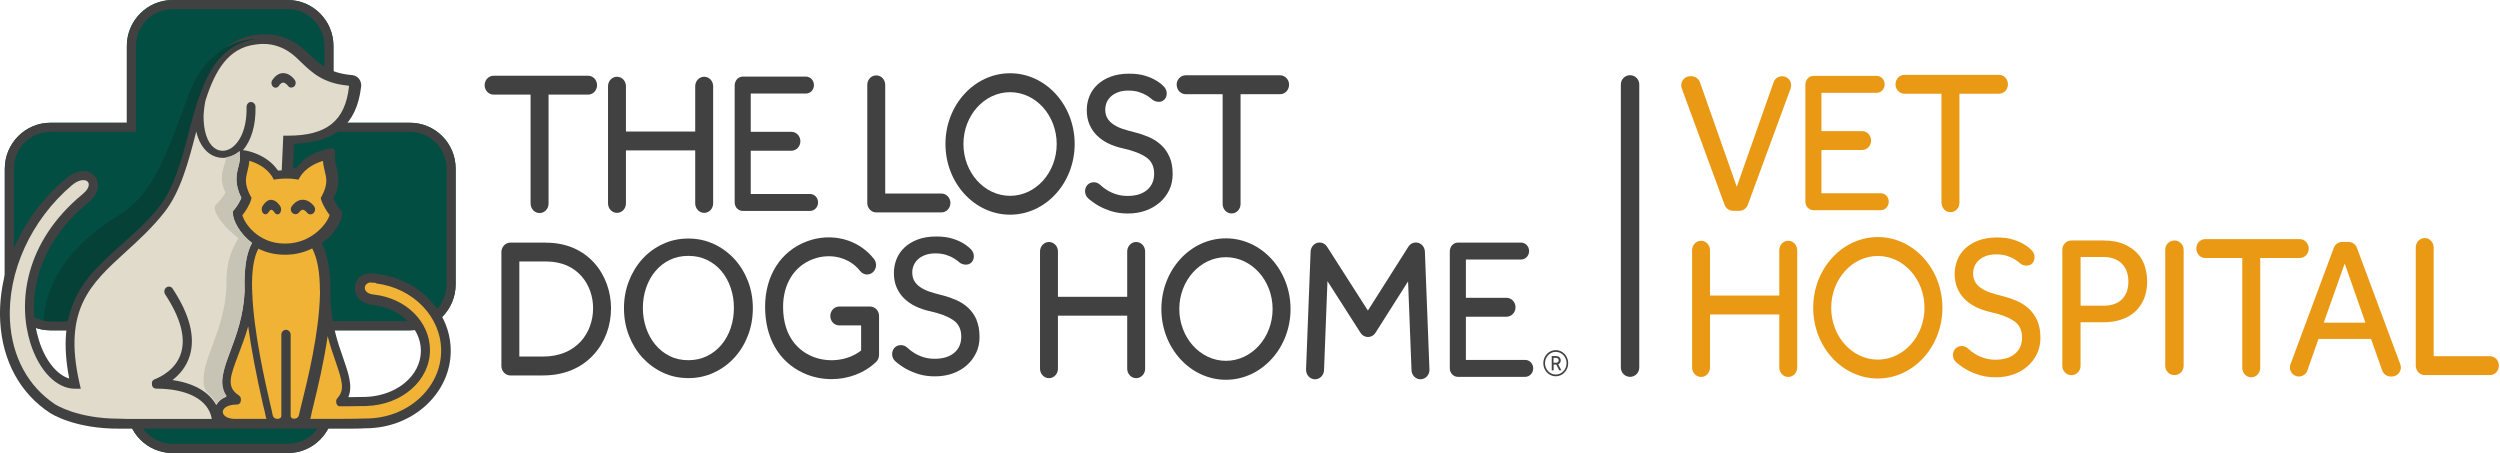 <svg width="309" height="56" viewBox="0 0 309 56" fill="none" xmlns="http://www.w3.org/2000/svg">
<path d="M50.572 15.898H40.059V5.201C40.059 2.661 38.034 0.608 35.53 0.608H21.356C18.87 0.608 16.827 2.679 16.827 5.201V15.898H6.326C3.84 15.898 1.797 17.968 1.797 20.491V34.907C1.797 37.448 3.822 39.5 6.326 39.5H16.839V50.197C16.839 52.737 18.864 54.79 21.368 54.79H35.542C38.028 54.79 40.07 52.719 40.07 50.197V39.5H50.584C53.07 39.5 55.113 37.43 55.113 34.907V20.491C55.113 17.95 53.088 15.898 50.584 15.898" fill="#009AD8"/>
<path d="M50.644 15.169H41.203V5.676C41.203 2.534 38.675 0 35.548 0H21.326C18.199 0 15.671 2.546 15.671 5.676V15.169H6.248C3.121 15.169 0.593 17.716 0.593 20.846V35.148C0.593 38.29 3.121 40.825 6.248 40.825H15.689V50.318C15.689 53.46 18.217 55.994 21.344 55.994H35.566C38.693 55.994 41.221 53.448 41.221 50.318V40.825H50.662C53.789 40.825 56.317 38.278 56.317 35.148V20.846C56.317 17.703 53.789 15.169 50.662 15.169" fill="#024E43"/>
<path d="M35.566 1.125C38.064 1.125 40.106 3.178 40.106 5.676V16.289H50.656C53.154 16.289 55.197 18.341 55.197 20.84V35.142C55.197 37.658 53.166 39.693 50.656 39.693H40.106V50.305C40.106 52.822 38.076 54.856 35.566 54.856H21.344C18.846 54.856 16.803 52.803 16.803 50.305V39.693H6.254C3.756 39.693 1.713 37.64 1.713 35.142V20.84C1.713 18.323 3.744 16.289 6.254 16.289H16.803V5.682C16.803 3.166 18.834 1.132 21.344 1.132H35.566V1.125ZM35.566 0.006H21.344C18.217 0.006 15.689 2.552 15.689 5.682V15.175H6.248C3.121 15.175 0.593 17.721 0.593 20.852V35.154C0.593 38.296 3.121 40.831 6.248 40.831H15.689V50.323C15.689 53.466 18.217 56 21.344 56H35.566C38.693 56 41.221 53.454 41.221 50.323V40.831H50.662C53.789 40.831 56.317 38.284 56.317 35.154V20.852C56.317 17.709 53.789 15.175 50.662 15.175H41.221V5.682C41.221 2.54 38.693 0.006 35.566 0.006Z" fill="#414142"/>
<path d="M49.997 34.841C49.56 34.63 49.176 34.486 48.871 34.372C48.146 34.131 47.373 33.95 46.582 33.854C46.373 33.806 45.246 33.625 44.504 34.209C44.15 34.486 43.923 34.889 43.875 35.377C43.809 35.895 43.941 36.382 44.228 36.767C44.857 37.58 46.031 37.706 46.145 37.706C47.145 37.821 48.062 38.128 48.865 38.567C49.2 38.748 49.608 39.007 49.991 39.326C51.249 40.361 52.022 41.806 52.022 43.359C52.022 44.912 51.249 46.339 49.991 47.356C49.608 47.681 49.2 47.922 48.865 48.102C47.804 48.668 46.517 49.023 45.133 49.059C44.246 49.077 43.557 49.089 43.054 49.089C43.617 47.729 43.084 46.176 42.443 44.328C41.736 42.336 40.879 39.873 40.849 36.49C40.897 34.01 40.622 31.729 39.771 30.08C41.383 28.93 42.281 27.311 42.281 26.402V26.161L42.119 25.98C41.814 25.643 41.413 25.011 41.221 24.524C42.108 22.742 41.832 21.64 41.592 20.671C41.449 20.123 41.335 19.636 41.431 19.022V18.733C41.431 18.733 41.431 18.703 41.413 18.685C41.413 18.667 41.413 18.654 41.395 18.637C41.395 18.618 41.377 18.606 41.365 18.588C41.365 18.588 41.347 18.558 41.335 18.54C41.335 18.522 41.305 18.51 41.305 18.492C41.305 18.492 41.287 18.462 41.275 18.462C41.275 18.462 41.245 18.432 41.227 18.432C41.227 18.432 41.197 18.414 41.179 18.402C41.161 18.402 41.149 18.384 41.131 18.372C41.131 18.372 41.101 18.372 41.083 18.354C41.065 18.354 41.053 18.354 41.017 18.335H40.825C40.712 18.354 38.07 18.727 36.608 20.797C36.476 20.797 36.333 20.767 36.207 20.767L36.339 17.758C41.443 17.613 44.084 15.38 44.63 10.745C44.695 10.257 44.516 9.938 44.372 9.74C44.036 9.318 43.533 9.27 43.389 9.27C40.688 9.011 39.544 7.94 38.22 6.712C38.028 6.531 37.836 6.339 37.627 6.164C35.081 3.883 32.475 4.208 31.624 4.316C26.149 4.996 24.669 10.661 23.237 16.138C22.339 19.57 21.416 23.133 19.535 25.511C18.085 27.359 16.462 28.828 14.88 30.254C14.497 30.591 14.126 30.934 13.754 31.29C10.034 34.721 6.931 38.429 8.554 46.784C7.039 46.333 5.595 44.563 4.822 42.089C3.343 37.46 4.181 30.543 10.921 25.023C11.771 24.325 12.209 23.452 12.095 22.645C12.017 22.032 11.628 21.526 11.082 21.285C10.244 20.93 9.165 21.207 8.183 22.032C2.768 26.534 -0.342 33.354 0.03 39.783C0.305 44.623 2.492 48.626 6.182 51.04C6.314 51.118 9.207 53.032 14.874 52.984H43.413C44.204 52.984 44.959 52.954 45.187 52.936C50.997 52.936 55.712 48.626 55.712 43.353C55.712 39.693 53.424 36.454 50.027 34.835L49.997 34.853V34.841Z" fill="#414142"/>
<path d="M29.953 26.576C30.175 27.534 31.864 30.104 35.171 30.104H35.297C38.544 30.104 40.484 27.564 40.736 26.576C40.377 26.107 39.891 25.336 39.7 24.698L39.64 24.463L39.766 24.247C40.55 22.79 40.359 22.02 40.143 21.159C40.047 20.786 39.957 20.376 39.921 19.889C39.125 20.123 37.789 20.689 37.07 21.893L36.884 22.206L36.525 22.146C36.135 22.086 35.836 22.068 35.398 22.068C34.961 22.068 34.566 22.098 34.206 22.146L33.847 22.206L33.661 21.875C32.924 20.653 31.607 20.105 30.81 19.871C30.792 20.34 30.684 20.762 30.588 21.141C30.366 22.02 30.181 22.772 30.965 24.229L31.091 24.445L31.031 24.68C30.846 25.336 30.36 26.089 29.995 26.558" fill="#F0B336"/>
<path d="M32.546 50.191C31.629 46.182 31.03 42.944 30.677 40.337C30.311 41.625 29.874 42.745 29.491 43.768C28.376 46.658 27.987 47.862 29.538 48.885C29.538 48.885 29.586 48.915 29.604 48.951H29.622C29.622 48.951 29.658 49.017 29.67 49.035H29.688C29.688 49.035 29.724 49.12 29.736 49.15C29.736 49.15 29.754 49.234 29.772 49.246V49.511C29.772 49.541 29.772 49.559 29.754 49.595V49.625C29.754 49.655 29.736 49.673 29.718 49.71V49.74C29.682 49.788 29.67 49.824 29.634 49.854H29.616C29.616 49.854 29.569 49.92 29.532 49.938C29.532 49.938 29.515 49.938 29.497 49.956C29.461 49.956 29.431 49.986 29.395 49.986H29.359C29.311 49.986 29.275 50.005 29.227 50.005C28.161 50.005 27.592 50.432 27.544 50.829C27.496 51.16 27.759 51.491 28.245 51.654C28.43 51.72 28.61 51.75 28.826 51.768H32.929C32.893 51.672 32.863 51.57 32.845 51.473C32.797 51.209 32.696 50.745 32.546 50.167" fill="#F0B336"/>
<path d="M39.538 35.877C39.538 33.836 39.274 32.018 38.591 30.706C37.645 31.175 36.542 31.482 35.284 31.482H35.153C33.925 31.482 32.846 31.193 31.942 30.736C31.319 31.855 31.109 33.655 31.157 35.744C31.157 35.792 31.175 35.84 31.175 35.907V36.099C31.337 41.023 32.792 47.326 33.403 49.968C33.553 50.57 33.649 51.004 33.697 51.281C33.793 51.78 34.236 51.78 34.35 51.768C34.398 51.768 34.775 51.72 34.775 51.395V41.367C34.775 41.023 35.039 40.764 35.35 40.764C35.662 40.764 35.925 41.041 35.925 41.367V51.395C35.925 51.684 36.219 51.75 36.321 51.75C36.405 51.75 36.842 51.78 36.962 51.263C37.028 50.956 37.142 50.45 37.321 49.758C38.01 46.989 39.448 41.168 39.55 36.34V35.852" fill="#F0B336"/>
<path d="M38.818 25.487C38.752 25.402 38.219 24.686 37.41 24.686C37.069 24.686 36.554 24.837 36.063 25.487C35.871 25.752 35.919 26.143 36.158 26.341C36.254 26.426 36.386 26.474 36.518 26.474C36.698 26.474 36.859 26.39 36.973 26.245C37.087 26.095 37.249 25.92 37.41 25.92C37.602 25.92 37.848 26.149 37.932 26.263C38.123 26.528 38.483 26.576 38.728 26.36C38.974 26.149 39.022 25.77 38.824 25.505" fill="#414142"/>
<path d="M33.529 24.686C33.253 24.686 32.84 24.837 32.445 25.493C32.289 25.758 32.325 26.155 32.523 26.354C32.6 26.438 32.702 26.486 32.81 26.486C32.954 26.486 33.086 26.402 33.175 26.257C33.265 26.107 33.397 25.926 33.529 25.926C33.685 25.926 33.87 26.155 33.93 26.257C34.086 26.522 34.374 26.57 34.571 26.372C34.769 26.155 34.805 25.776 34.649 25.511C34.595 25.426 34.164 24.704 33.517 24.704" fill="#414142"/>
<path d="M43.131 10.618C43.131 10.618 43.017 10.57 42.958 10.57H42.928C39.896 10.275 38.519 8.939 37.183 7.651C36.991 7.47 36.799 7.29 36.614 7.109C34.475 5.129 32.348 5.393 31.552 5.508C28.191 5.935 26.585 8.74 25.429 12.322C25.363 12.539 25.238 13.129 25.16 14.266C25.142 16.162 25.603 17.613 26.478 18.275C27.083 18.739 27.808 18.751 28.49 18.36C29.491 17.764 30.539 16.114 30.473 13.231C30.473 12.882 30.713 12.605 31.012 12.605C31.312 12.605 31.581 12.87 31.581 13.201C31.63 15.476 31.06 17.39 30.012 18.576H30.204C30.317 18.594 32.929 18.974 34.361 21.086C34.505 21.086 34.661 21.056 34.822 21.056L35.014 16.77H35.553C40.394 16.77 42.658 14.959 43.137 10.703V10.618" fill="#E0DBCB"/>
<path d="M31.151 30.056C29.599 28.888 28.767 27.233 28.767 26.36V26.119L28.928 25.938C29.234 25.595 29.635 24.963 29.827 24.482C28.946 22.7 29.216 21.598 29.461 20.623C29.605 20.069 29.719 19.588 29.623 18.968V18.691C29.45 18.835 29.258 18.98 29.06 19.094C28.563 19.371 28.054 19.515 27.538 19.515C26.945 19.515 26.352 19.323 25.843 18.95C25.076 18.384 24.531 17.445 24.256 16.259C24.256 16.307 24.238 16.337 24.226 16.391C23.297 19.955 22.351 23.639 20.32 26.233C18.798 28.16 17.151 29.67 15.545 31.127C11.208 35.082 7.764 38.212 9.812 47.302L9.986 48.048H9.267C6.991 48.048 4.834 45.827 3.762 42.426C2.175 37.4 3.025 29.911 10.214 23.994C10.729 23.573 11.017 23.103 10.969 22.73C10.939 22.501 10.777 22.387 10.651 22.326C10.298 22.182 9.657 22.248 8.89 22.892C3.828 27.19 0.899 33.625 1.234 39.669C1.492 44.111 3.474 47.771 6.823 49.98C6.853 49.998 9.531 51.75 14.731 51.75L15.755 51.78H26.179C25.795 49.445 23.219 48.036 19.308 48.036C19.308 48.036 19.212 48.036 19.164 48.006H19.134C19.086 47.988 19.038 47.958 18.99 47.94C18.99 47.94 18.912 47.861 18.876 47.825C18.876 47.825 18.81 47.711 18.798 47.645V47.615C18.798 47.585 18.798 47.566 18.78 47.536V47.278C18.78 47.248 18.78 47.229 18.81 47.199V47.169C18.81 47.169 18.828 47.121 18.84 47.103C18.84 47.103 18.84 47.085 18.858 47.073C18.858 47.055 18.888 47.043 18.906 47.025C18.906 47.025 18.924 47.007 18.936 46.995C18.954 46.995 18.966 46.965 18.984 46.947L19.014 46.928C19.014 46.928 19.044 46.91 19.08 46.898C19.865 46.591 21.788 45.664 22.393 43.576C22.956 41.661 22.297 39.248 20.41 36.376C20.236 36.099 20.296 35.726 20.553 35.533C20.811 35.341 21.165 35.401 21.338 35.678C23.435 38.856 24.154 41.643 23.465 43.931C23.052 45.339 22.165 46.315 21.32 46.977C23.944 47.35 25.837 48.433 26.73 50.071C26.951 49.667 27.353 49.276 27.976 49.047C26.904 47.554 27.622 45.628 28.443 43.455C29.18 41.475 30.108 39.049 30.222 35.997C30.108 32.644 30.606 31.037 31.133 30.062" fill="#E0DBCB"/>
<path d="M46.444 34.968H46.396C46.396 34.968 46.282 34.938 46.204 34.938H45.965C45.965 34.938 45.917 34.919 45.887 34.919C45.791 34.919 45.695 34.919 45.617 34.938C45.617 34.938 45.539 34.968 45.491 34.986C45.282 35.082 45.126 35.263 45.096 35.485C45.066 35.696 45.144 35.907 45.288 36.051C45.449 36.196 45.653 36.31 45.911 36.358L46.072 36.388C46.072 36.388 46.198 36.418 46.234 36.418H46.3C48.181 36.647 49.882 37.436 51.14 38.67C52.428 39.934 53.147 41.565 53.147 43.269C53.147 47.025 49.679 50.071 45.234 50.185C43.053 50.233 42.113 50.215 42.065 50.215H41.921C41.921 50.215 41.873 50.215 41.855 50.197L41.825 50.179C41.825 50.179 41.795 50.161 41.777 50.149C41.777 50.149 41.759 50.131 41.747 50.119C41.747 50.119 41.717 50.101 41.699 50.089C41.699 50.089 41.699 50.059 41.681 50.059C41.663 50.041 41.651 50.011 41.633 49.992C41.633 49.992 41.568 49.848 41.556 49.782V49.493C41.556 49.493 41.556 49.445 41.574 49.427C41.574 49.408 41.592 49.378 41.603 49.36C41.603 49.36 41.603 49.342 41.621 49.33C41.651 49.3 41.669 49.252 41.699 49.216C42.64 48.199 42.304 47.097 41.49 44.713C41.172 43.804 40.807 42.757 40.501 41.541C40.01 44.858 39.261 48 38.764 50.011C38.602 50.661 38.476 51.178 38.428 51.467C38.41 51.582 38.38 51.678 38.351 51.774H41.819C42.999 51.774 44.958 51.744 45.162 51.726H45.228C50.356 51.726 54.525 47.97 54.525 43.341C54.525 39.163 51.069 35.6 46.504 35.034" fill="#F0B336"/>
<path d="M36.344 10.715C36.566 10.51 36.614 10.143 36.434 9.89C36.374 9.794 35.823 9.035 35.009 9.035C34.667 9.035 34.146 9.18 33.661 9.89C33.481 10.143 33.529 10.522 33.751 10.715C33.972 10.919 34.314 10.871 34.475 10.606C34.655 10.335 34.829 10.209 34.997 10.209C35.248 10.209 35.518 10.51 35.59 10.606C35.692 10.751 35.841 10.829 36.003 10.829C36.105 10.829 36.225 10.781 36.333 10.703" fill="#414142"/>
<path d="M29.294 18.992C29.432 18.896 29.557 18.799 29.677 18.703C29.551 18.799 29.414 18.914 29.294 18.992ZM26.91 49.95H26.892H26.922C27.137 49.547 27.521 49.174 28.12 48.945C27.089 47.458 27.784 45.532 28.563 43.365C29.27 41.391 30.162 38.965 30.27 35.925C30.162 32.578 30.642 30.977 31.145 30.002C29.653 28.84 28.857 27.184 28.857 26.312V26.071L29.012 25.89C29.306 25.553 29.689 24.921 29.875 24.434C29.03 22.652 29.294 21.556 29.521 20.581C29.294 21.55 29.03 22.634 29.875 24.434C29.677 24.933 29.294 25.565 29.012 25.89L28.857 26.071V26.312C28.857 27.184 29.641 28.822 31.145 30.002C30.636 30.959 30.162 32.572 30.27 35.925C30.145 38.965 29.27 41.409 28.563 43.365C27.778 45.532 27.089 47.458 28.12 48.945C27.521 49.174 27.137 49.541 26.922 49.962" fill="#2F2E2C"/>
<path d="M26.76 49.92C26.76 49.92 26.712 49.842 26.694 49.806C26.406 49.318 26.029 48.867 25.568 48.493C25.268 48.054 25.154 47.554 25.154 47.019V46.952C25.154 46.405 25.268 45.821 25.406 45.237C25.598 44.46 25.897 43.636 26.233 42.763C26.963 40.788 27.88 38.362 27.994 35.323C27.88 31.976 28.946 30.387 29.468 29.436C27.928 28.274 26.55 26.606 26.55 25.733V25.493L26.706 25.312C27.005 24.975 27.658 24.295 27.862 23.789C26.993 22.007 27.622 20.894 27.862 19.925C27.91 19.744 27.94 19.587 27.976 19.425C28.353 19.377 28.719 19.244 29.084 19.034C29.102 19.034 29.114 19.016 29.15 19.004C29.18 18.985 29.216 18.974 29.228 18.955C29.372 18.859 29.497 18.763 29.623 18.666V18.943C29.719 19.557 29.605 20.045 29.468 20.593C29.228 21.562 28.958 22.645 29.833 24.445C29.629 24.945 29.228 25.577 28.946 25.902L28.791 26.083V26.323C28.791 27.196 29.599 28.834 31.151 30.013C30.63 30.971 30.138 32.584 30.246 35.937C30.12 38.977 29.216 41.42 28.485 43.377C27.676 45.544 26.963 47.47 28.024 48.957C27.407 49.186 27.011 49.553 26.79 49.974" fill="#C8C4B5"/>
<path d="M8.214 39.735H6.225C5.95 39.735 5.686 39.705 5.428 39.669L5.398 39.572C5.548 36.852 6.686 31.5 14.792 26.534C18.901 23.91 20.435 19.503 23.274 11.798C25.736 5.086 30.894 4.815 31.655 4.815H31.751C29.678 5.074 28.163 6.019 27.006 7.38C25.149 9.637 24.215 13.002 23.334 16.331V16.409C22.424 19.804 21.489 23.326 19.584 25.679C18.116 27.503 16.469 28.948 14.887 30.356C14.528 30.675 14.169 30.983 13.827 31.302C13.797 31.332 13.761 31.35 13.743 31.38C11.329 33.577 9.178 35.894 8.412 39.518" fill="#064137"/>
<path d="M23.321 16.241C24.196 12.906 25.112 9.505 26.957 7.229C26.927 7.278 26.892 7.308 26.861 7.356C25.082 9.625 24.178 12.948 23.321 16.235V16.241ZM19.553 25.728C21.446 23.356 22.381 19.81 23.273 16.397C22.369 19.816 21.446 23.362 19.553 25.728ZM13.754 31.47C13.784 31.44 13.82 31.422 13.832 31.392C13.802 31.422 13.766 31.44 13.754 31.47ZM8.387 39.735C9.13 36.093 11.262 33.758 13.67 31.549C11.28 33.758 9.148 36.093 8.399 39.735" fill="#2F2E2C"/>
<path d="M90.763 32.005C90.045 31.229 89.2 30.609 88.224 30.157C87.247 29.706 86.199 29.483 85.079 29.483C83.958 29.483 82.904 29.706 81.933 30.157C80.957 30.609 80.118 31.223 79.405 32.005C78.693 32.788 78.141 33.697 77.734 34.738C77.327 35.78 77.123 36.899 77.123 38.097C77.123 39.295 77.327 40.421 77.734 41.468C78.141 42.516 78.699 43.431 79.417 44.213C80.136 44.989 80.975 45.61 81.945 46.061C82.91 46.513 83.958 46.735 85.079 46.735C86.199 46.735 87.253 46.513 88.224 46.061C89.2 45.61 90.045 44.996 90.763 44.213C91.482 43.437 92.04 42.516 92.447 41.468C92.848 40.421 93.052 39.295 93.052 38.097C93.052 36.899 92.848 35.78 92.447 34.738C92.04 33.697 91.482 32.788 90.763 32.005ZM90.314 40.547C90.051 41.324 89.673 42.01 89.182 42.6C88.691 43.19 88.098 43.659 87.403 44.002C86.708 44.346 85.935 44.52 85.079 44.52C84.222 44.52 83.449 44.352 82.766 44.002C82.077 43.659 81.49 43.19 80.999 42.6C80.508 42.01 80.13 41.324 79.861 40.547C79.597 39.765 79.459 38.94 79.459 38.073C79.459 37.206 79.591 36.352 79.861 35.575C80.124 34.798 80.502 34.112 80.999 33.522C81.49 32.932 82.077 32.469 82.766 32.132C83.449 31.795 84.222 31.626 85.079 31.626C85.935 31.626 86.714 31.795 87.403 32.132C88.098 32.469 88.691 32.932 89.182 33.522C89.673 34.112 90.051 34.798 90.314 35.575C90.584 36.352 90.71 37.182 90.71 38.073C90.71 38.964 90.578 39.765 90.314 40.547Z" fill="#414142"/>
<path d="M91.799 26.07H100.12C100.671 26.07 101.114 25.601 101.114 25.023C101.114 24.445 100.671 23.975 100.12 23.975H92.793V18.63H97.82C98.431 18.63 98.928 18.106 98.928 17.462C98.928 16.818 98.431 16.294 97.82 16.294H92.793V11.563H99.611C100.162 11.563 100.605 11.094 100.605 10.516C100.605 9.938 100.162 9.468 99.611 9.468H91.811C91.392 9.468 91.032 9.745 90.889 10.13C90.835 10.257 90.805 10.401 90.805 10.552V25.005V25.023C90.805 25.601 91.254 26.07 91.799 26.07Z" fill="#414142"/>
<path d="M188.511 44.484H181.184V39.145H186.21C186.821 39.145 187.318 38.621 187.318 37.977C187.318 37.333 186.821 36.809 186.21 36.809H181.184V32.078H188.001C188.553 32.078 188.996 31.608 188.996 31.03C188.996 30.452 188.553 29.983 188.001 29.983H180.202C179.782 29.983 179.423 30.26 179.279 30.645C179.225 30.771 179.195 30.916 179.195 31.066V45.519V45.531C179.195 46.109 179.645 46.579 180.19 46.579H188.511C189.062 46.579 189.505 46.109 189.505 45.531C189.505 44.954 189.062 44.484 188.511 44.484Z" fill="#414142"/>
<path d="M143.36 25.017C143.851 24.583 144.24 24.066 144.522 23.476C144.803 22.88 144.941 22.236 144.941 21.531C144.941 20.689 144.815 19.978 144.552 19.394C144.294 18.811 143.947 18.317 143.509 17.914C143.072 17.51 142.575 17.191 142.024 16.95C141.466 16.71 140.903 16.517 140.322 16.372C139.729 16.228 139.202 16.078 138.735 15.921C138.274 15.765 137.89 15.572 137.573 15.349C137.261 15.127 137.022 14.874 136.854 14.585C136.692 14.296 136.608 13.947 136.608 13.537C136.608 13.26 136.662 12.977 136.77 12.701C136.878 12.424 137.051 12.171 137.285 11.948C137.519 11.725 137.818 11.545 138.178 11.406C138.537 11.268 138.968 11.196 139.466 11.196C139.963 11.196 140.406 11.256 140.79 11.382C141.173 11.503 141.508 11.659 141.802 11.84C142.09 12.02 142.257 12.177 142.455 12.333C142.82 12.616 143.533 12.737 143.929 12.297C144.33 11.858 144.276 11.148 143.899 10.75C143.665 10.485 143.354 10.233 142.964 9.992C142.575 9.745 142.101 9.534 141.544 9.366C140.987 9.191 140.328 9.107 139.562 9.107C138.705 9.107 137.944 9.227 137.285 9.474C136.626 9.721 136.081 10.052 135.644 10.461C135.206 10.871 134.877 11.346 134.655 11.888C134.434 12.43 134.326 13.008 134.326 13.616C134.326 14.272 134.434 14.862 134.655 15.379C134.877 15.897 135.182 16.355 135.584 16.746C135.985 17.143 136.452 17.468 137.004 17.733C137.549 17.998 138.16 18.203 138.831 18.347C140.065 18.624 141.011 18.991 141.67 19.442C142.329 19.9 142.653 20.574 142.653 21.477C142.653 22.314 142.359 22.982 141.784 23.476C141.203 23.969 140.4 24.216 139.37 24.216C138.867 24.216 138.405 24.15 137.986 24.017C137.561 23.885 137.177 23.71 136.836 23.5C136.506 23.295 136.249 23.096 135.961 22.826C135.518 22.41 134.781 22.428 134.392 22.874C133.984 23.331 134.032 24.09 134.482 24.499C134.775 24.77 135.278 25.143 135.769 25.426C136.261 25.703 136.806 25.932 137.411 26.118C138.01 26.299 138.681 26.389 139.412 26.389C140.197 26.389 140.921 26.269 141.592 26.034C142.263 25.793 142.844 25.462 143.336 25.023" fill="#414142"/>
<path d="M120.699 39.518C120.441 38.934 120.094 38.44 119.657 38.037C119.219 37.633 118.722 37.315 118.165 37.074C117.608 36.833 117.045 36.64 116.464 36.496C115.871 36.351 115.337 36.201 114.876 36.044C114.415 35.888 114.031 35.695 113.714 35.472C113.402 35.25 113.163 34.997 113.001 34.708C112.839 34.419 112.756 34.07 112.756 33.661C112.756 33.384 112.809 33.101 112.923 32.824C113.031 32.547 113.205 32.294 113.438 32.072C113.672 31.849 113.966 31.668 114.331 31.53C114.69 31.391 115.122 31.319 115.625 31.319C116.128 31.319 116.565 31.379 116.949 31.506C117.332 31.626 117.668 31.782 117.961 31.963C118.249 32.144 118.417 32.3 118.614 32.457C118.98 32.74 119.687 32.86 120.088 32.421C120.489 31.981 120.435 31.271 120.058 30.874C119.824 30.609 119.513 30.356 119.123 30.115C118.734 29.868 118.261 29.658 117.704 29.489C117.147 29.314 116.488 29.23 115.721 29.23C114.858 29.23 114.103 29.351 113.444 29.597C112.785 29.844 112.24 30.175 111.803 30.585C111.366 30.994 111.036 31.47 110.815 32.017C110.599 32.559 110.485 33.137 110.485 33.745C110.485 34.401 110.593 34.991 110.815 35.509C111.036 36.026 111.342 36.484 111.743 36.875C112.144 37.272 112.612 37.597 113.163 37.862C113.708 38.127 114.319 38.332 114.99 38.476C116.224 38.753 117.171 39.12 117.829 39.572C118.488 40.029 118.812 40.703 118.812 41.606C118.812 42.443 118.524 43.111 117.943 43.605C117.362 44.099 116.559 44.345 115.529 44.345C115.026 44.345 114.565 44.279 114.145 44.147C113.72 44.014 113.337 43.84 112.995 43.629C112.666 43.424 112.408 43.226 112.121 42.955C111.677 42.539 110.94 42.557 110.545 43.003C110.138 43.461 110.186 44.219 110.635 44.628C110.928 44.899 111.432 45.272 111.923 45.555C112.414 45.832 112.965 46.061 113.564 46.248C114.163 46.428 114.834 46.518 115.565 46.518C116.35 46.518 117.075 46.398 117.746 46.163C118.417 45.922 118.998 45.591 119.489 45.152C119.98 44.719 120.369 44.201 120.651 43.611C120.933 43.015 121.07 42.371 121.07 41.667C121.07 40.824 120.939 40.114 120.687 39.53" fill="#414142"/>
<path d="M65.585 25.167C65.585 25.811 66.083 26.335 66.694 26.335C67.305 26.335 67.802 25.811 67.802 25.167V11.695H72.69C73.301 11.695 73.798 11.172 73.798 10.528C73.798 9.884 73.301 9.36 72.69 9.36H61.009C60.398 9.36 59.9 9.884 59.9 10.528C59.9 11.172 60.398 11.695 61.009 11.695H65.579V25.167H65.585Z" fill="#414142"/>
<path d="M76.26 26.311C76.871 26.311 77.368 25.787 77.368 25.143V18.588H85.928V25.143C85.928 25.787 86.426 26.311 87.037 26.311C87.648 26.311 88.145 25.787 88.145 25.143V10.654C88.145 10.01 87.648 9.486 87.037 9.486C86.426 9.486 85.928 10.01 85.928 10.654V16.258H77.368V10.654C77.368 10.01 76.871 9.486 76.26 9.486C75.649 9.486 75.151 10.01 75.151 10.654V25.143C75.151 25.787 75.649 26.311 76.26 26.311Z" fill="#414142"/>
<path d="M140.431 29.91C139.82 29.91 139.323 30.434 139.323 31.078V36.682H130.762V31.078C130.762 30.434 130.265 29.91 129.654 29.91C129.043 29.91 128.546 30.434 128.546 31.078V45.573C128.546 46.217 129.043 46.741 129.654 46.741C130.265 46.741 130.762 46.217 130.762 45.573V39.018H139.323V45.573C139.323 46.217 139.82 46.741 140.431 46.741C141.042 46.741 141.539 46.217 141.539 45.573V31.078C141.539 30.434 141.042 29.91 140.431 29.91Z" fill="#414142"/>
<path d="M145.439 10.473C145.439 11.118 145.936 11.641 146.547 11.641H151.118V25.215C151.118 25.86 151.615 26.383 152.226 26.383C152.837 26.383 153.334 25.86 153.334 25.215V11.641H158.222C158.833 11.641 159.331 11.118 159.331 10.473C159.331 9.829 158.833 9.306 158.222 9.306H146.541C145.93 9.306 145.433 9.829 145.433 10.473" fill="#414142"/>
<path d="M108.305 26.256H116.362C116.973 26.256 117.47 25.733 117.47 25.089C117.47 24.445 116.973 23.921 116.362 23.921H109.413V10.485C109.413 9.841 108.916 9.317 108.305 9.317C107.693 9.317 107.196 9.841 107.196 10.485V25.089C107.196 25.733 107.693 26.256 108.305 26.256Z" fill="#414142"/>
<path d="M124.844 26.534C129.247 26.534 132.829 22.615 132.829 17.793C132.829 12.972 129.247 9.053 124.844 9.053C120.441 9.053 116.858 12.972 116.858 17.793C116.858 22.615 120.441 26.534 124.844 26.534ZM124.844 11.394C128.025 11.394 130.607 14.266 130.607 17.799C130.607 21.333 128.019 24.204 124.844 24.204C121.669 24.204 119.081 21.333 119.081 17.799C119.081 14.266 121.669 11.394 124.844 11.394Z" fill="#414142"/>
<path d="M151.525 29.459C147.122 29.459 143.546 33.378 143.546 38.199C143.546 43.021 147.128 46.94 151.525 46.94C155.922 46.94 159.511 43.021 159.511 38.199C159.511 33.378 155.928 29.459 151.525 29.459ZM151.525 44.598C148.35 44.598 145.762 41.727 145.762 38.193C145.762 34.66 148.35 31.789 151.525 31.789C154.7 31.789 157.294 34.66 157.294 38.193C157.294 41.727 154.706 44.598 151.525 44.598Z" fill="#414142"/>
<path d="M67.49 29.989H63.081C62.47 29.989 61.973 30.512 61.973 31.157V45.236C61.973 45.88 62.47 46.404 63.081 46.404H67.124C69.695 46.404 71.863 45.507 73.403 43.804C74.774 42.293 75.523 40.264 75.523 38.097C75.523 34.07 72.762 29.995 67.49 29.995M71.791 42.19C70.683 43.418 69.066 44.069 67.118 44.069H64.189V32.318H67.49C71.486 32.318 73.307 35.31 73.307 38.091C73.307 39.656 72.768 41.113 71.797 42.19" fill="#414142"/>
<path d="M107.542 37.886H103.732C103.121 37.886 102.624 38.41 102.624 39.054C102.624 39.698 103.121 40.222 103.732 40.222H106.434V43.322C104.774 44.628 102.228 44.911 100.186 43.966C98.915 43.382 96.789 41.817 96.789 37.928C96.789 35.105 98.161 32.902 100.467 32.035C102.642 31.217 104.996 31.807 106.314 33.498C106.703 33.998 107.404 34.07 107.877 33.661C108.351 33.251 108.417 32.517 108.033 32.017C106.116 29.561 102.779 28.688 99.718 29.838C96.489 31.054 94.566 34.076 94.566 37.928C94.566 41.781 96.286 44.718 99.287 46.103C100.395 46.615 101.593 46.861 102.779 46.861C104.828 46.861 106.841 46.121 108.291 44.731C108.518 44.508 108.65 44.201 108.65 43.87V39.054C108.65 38.41 108.153 37.886 107.542 37.886Z" fill="#414142"/>
<path d="M175.296 30.019C174.834 29.88 174.337 30.073 174.074 30.494L169.072 38.386L164.022 30.488C163.752 30.073 163.261 29.88 162.799 30.019C162.338 30.157 162.015 30.591 161.991 31.096L161.428 45.664C161.404 46.308 161.877 46.849 162.494 46.88C163.111 46.904 163.62 46.404 163.65 45.76L164.075 34.75L168.161 41.137C168.365 41.462 168.712 41.655 169.084 41.655C169.455 41.655 169.802 41.462 170.006 41.137L174.038 34.78L174.463 45.76C174.487 46.386 174.978 46.88 175.571 46.88H175.619C176.23 46.849 176.709 46.308 176.68 45.664L176.116 31.096C176.098 30.591 175.769 30.157 175.308 30.019" fill="#414142"/>
<path d="M191.787 44.013H192.314C192.422 44.013 192.512 44.031 192.59 44.061C192.662 44.091 192.722 44.133 192.77 44.181C192.817 44.23 192.847 44.284 192.871 44.344C192.895 44.404 192.907 44.464 192.907 44.531C192.907 44.645 192.883 44.741 192.829 44.832C192.782 44.916 192.704 44.982 192.596 45.024L192.985 45.777H192.716L192.362 45.06H192.027V45.777H191.793V44.019L191.787 44.013ZM192.338 44.838C192.44 44.838 192.518 44.807 192.572 44.753C192.626 44.699 192.65 44.627 192.65 44.537C192.65 44.446 192.62 44.368 192.566 44.314C192.512 44.26 192.434 44.236 192.332 44.236H192.015V44.838H192.338Z" fill="#414142"/>
<path d="M192.292 46.511C191.441 46.511 190.752 45.783 190.752 44.892C190.752 44.001 191.441 43.273 192.292 43.273C193.142 43.273 193.831 44.001 193.831 44.892C193.831 45.783 193.142 46.511 192.292 46.511ZM192.292 43.489C191.561 43.489 190.962 44.121 190.962 44.892C190.962 45.662 191.561 46.294 192.292 46.294C193.022 46.294 193.627 45.662 193.627 44.892C193.627 44.121 193.028 43.489 192.292 43.489Z" fill="#414142"/>
<path d="M201.475 9.293C202.104 9.293 202.613 9.805 202.613 10.437V45.435C202.613 46.067 202.104 46.579 201.475 46.579C200.846 46.579 200.337 46.067 200.337 45.435V10.437C200.337 9.805 200.846 9.293 201.475 9.293Z" fill="#414142"/>
<path d="M239.97 25.059C239.97 25.703 240.467 26.227 241.078 26.227C241.689 26.227 242.187 25.703 242.187 25.059V11.587H247.075C247.686 11.587 248.183 11.063 248.183 10.419C248.183 9.775 247.686 9.251 247.075 9.251H235.393C234.782 9.251 234.285 9.775 234.285 10.419C234.285 11.063 234.782 11.587 235.393 11.587H239.964V25.059H239.97Z" fill="#E99913"/>
<path d="M299.696 46.362H307.753C308.364 46.362 308.862 45.838 308.862 45.194C308.862 44.55 308.364 44.027 307.753 44.027H300.804V30.591C300.804 29.947 300.307 29.423 299.696 29.423C299.085 29.423 298.588 29.947 298.588 30.591V45.194C298.588 45.838 299.085 46.362 299.696 46.362Z" fill="#E99913"/>
<path d="M250.615 45.261C251.106 44.827 251.496 44.309 251.777 43.719C252.059 43.124 252.197 42.48 252.197 41.775C252.197 40.932 252.071 40.222 251.813 39.638C251.556 39.054 251.208 38.561 250.771 38.157C250.334 37.754 249.836 37.435 249.285 37.194C248.728 36.953 248.165 36.761 247.584 36.616C246.991 36.472 246.464 36.322 245.996 36.165C245.535 36.008 245.152 35.816 244.834 35.593C244.523 35.37 244.283 35.118 244.121 34.829C243.96 34.54 243.876 34.191 243.876 33.781C243.876 33.504 243.93 33.221 244.037 32.944C244.145 32.668 244.319 32.415 244.553 32.192C244.786 31.969 245.08 31.789 245.445 31.65C245.805 31.512 246.236 31.44 246.739 31.44C247.242 31.44 247.68 31.5 248.063 31.626C248.447 31.747 248.782 31.903 249.07 32.084C249.357 32.264 249.525 32.421 249.723 32.577C250.082 32.86 250.795 32.981 251.196 32.541C251.592 32.102 251.55 31.392 251.166 30.994C250.933 30.729 250.621 30.477 250.232 30.236C249.842 29.989 249.369 29.778 248.812 29.61C248.255 29.435 247.596 29.351 246.829 29.351C245.972 29.351 245.212 29.471 244.553 29.718C243.894 29.965 243.349 30.296 242.911 30.705C242.474 31.115 242.144 31.59 241.929 32.132C241.707 32.674 241.599 33.252 241.599 33.859C241.599 34.516 241.707 35.105 241.929 35.623C242.15 36.141 242.456 36.598 242.857 36.99C243.253 37.387 243.726 37.712 244.277 37.977C244.822 38.242 245.433 38.446 246.104 38.591C247.338 38.868 248.285 39.235 248.944 39.686C249.603 40.144 249.926 40.818 249.926 41.721C249.926 42.558 249.633 43.226 249.058 43.719C248.482 44.213 247.674 44.46 246.643 44.46C246.14 44.46 245.679 44.394 245.26 44.261C244.834 44.129 244.457 43.954 244.109 43.744C243.78 43.539 243.522 43.34 243.235 43.069C242.791 42.654 242.055 42.672 241.659 43.118C241.252 43.575 241.3 44.334 241.749 44.743C242.043 45.014 242.546 45.387 243.037 45.67C243.528 45.947 244.073 46.175 244.678 46.362C245.284 46.543 245.948 46.633 246.679 46.633C247.464 46.633 248.189 46.513 248.86 46.278C249.531 46.037 250.112 45.706 250.603 45.267" fill="#E99913"/>
<path d="M232.099 46.783C236.502 46.783 240.084 42.858 240.084 38.043C240.084 33.227 236.502 29.302 232.099 29.302C227.696 29.302 224.113 33.221 224.113 38.043C224.113 42.865 227.696 46.783 232.099 46.783ZM232.099 31.638C235.28 31.638 237.868 34.509 237.868 38.043C237.868 41.576 235.28 44.448 232.099 44.448C228.918 44.448 226.336 41.576 226.336 38.043C226.336 34.509 228.924 31.638 232.099 31.638Z" fill="#E99913"/>
<path d="M221.028 29.76C220.417 29.76 219.92 30.284 219.92 30.928V36.532H211.359V30.928C211.359 30.284 210.862 29.76 210.251 29.76C209.64 29.76 209.143 30.284 209.143 30.928V45.423C209.143 46.067 209.64 46.591 210.251 46.591C210.862 46.591 211.359 46.067 211.359 45.423V38.868H219.92V45.423C219.92 46.067 220.417 46.591 221.028 46.591C221.639 46.591 222.136 46.067 222.136 45.423V30.928C222.136 30.284 221.639 29.76 221.028 29.76Z" fill="#E99913"/>
<path d="M224.137 25.98H232.458C233.009 25.98 233.452 25.51 233.452 24.933C233.452 24.355 233.009 23.885 232.458 23.885H225.131V18.54H230.158C230.769 18.54 231.266 18.016 231.266 17.372C231.266 16.728 230.769 16.204 230.158 16.204H225.131V11.473H231.949C232.5 11.473 232.943 11.003 232.943 10.425C232.943 9.847 232.5 9.378 231.949 9.378H224.149C223.73 9.378 223.37 9.655 223.226 10.04C223.173 10.166 223.143 10.311 223.143 10.461V24.914V24.933C223.143 25.51 223.592 25.98 224.137 25.98Z" fill="#E99913"/>
<path d="M208.915 9.42H209.058C209.532 9.42 209.957 9.721 210.113 10.166L214.665 23.084L219.218 10.166C219.374 9.715 219.799 9.42 220.273 9.42C221.051 9.42 221.591 10.203 221.321 10.931L216.025 25.324C215.864 25.763 215.444 26.058 214.977 26.058H214.21C213.743 26.058 213.324 25.763 213.162 25.324L207.866 10.931C207.597 10.196 208.136 9.42 208.915 9.42Z" fill="#E99913"/>
<path d="M254.903 30.856C254.903 30.23 255.407 29.724 256.03 29.724H259.905C260.978 29.724 261.87 29.88 262.571 30.199C263.278 30.518 263.835 30.916 264.255 31.397C264.674 31.879 264.967 32.421 265.135 33.017C265.303 33.612 265.387 34.196 265.387 34.762C265.387 35.593 265.255 36.327 264.985 36.959C264.716 37.591 264.344 38.121 263.871 38.542C263.398 38.964 262.829 39.289 262.176 39.506C261.517 39.722 260.804 39.831 260.025 39.831H257.156V45.236C257.156 45.862 256.653 46.368 256.03 46.368C255.407 46.368 254.903 45.862 254.903 45.236V30.862V30.856ZM260.007 37.784C260.984 37.784 261.745 37.519 262.272 36.995C262.799 36.472 263.068 35.743 263.068 34.81C263.068 33.877 262.793 33.119 262.248 32.577C261.703 32.035 260.954 31.765 260.007 31.765H257.162V37.778H260.007V37.784Z" fill="#E99913"/>
<path d="M268.76 29.724C269.389 29.724 269.898 30.235 269.898 30.868V45.218C269.898 45.85 269.389 46.362 268.76 46.362C268.131 46.362 267.622 45.85 267.622 45.218V30.868C267.622 30.235 268.131 29.724 268.76 29.724Z" fill="#E99913"/>
<path d="M289.494 29.904H290.273C290.74 29.904 291.154 30.194 291.315 30.633L296.677 45.026C296.952 45.76 296.407 46.537 295.634 46.537H295.491C295.017 46.537 294.598 46.236 294.436 45.79L293.065 41.895H286.565L285.193 45.79C285.037 46.236 284.612 46.537 284.145 46.537C283.366 46.537 282.827 45.754 283.102 45.026L288.458 30.633C288.62 30.194 289.039 29.904 289.5 29.904M292.37 39.879L289.806 32.571L287.218 39.879H292.364H292.37Z" fill="#E99913"/>
<path d="M271.467 30.723C271.467 31.367 271.964 31.891 272.575 31.891H277.146V45.465C277.146 46.109 277.643 46.633 278.254 46.633C278.865 46.633 279.362 46.109 279.362 45.465V31.891H284.251C284.862 31.891 285.359 31.367 285.359 30.723C285.359 30.079 284.862 29.555 284.251 29.555H272.569C271.958 29.555 271.461 30.079 271.461 30.723" fill="#E99913"/>
</svg>
